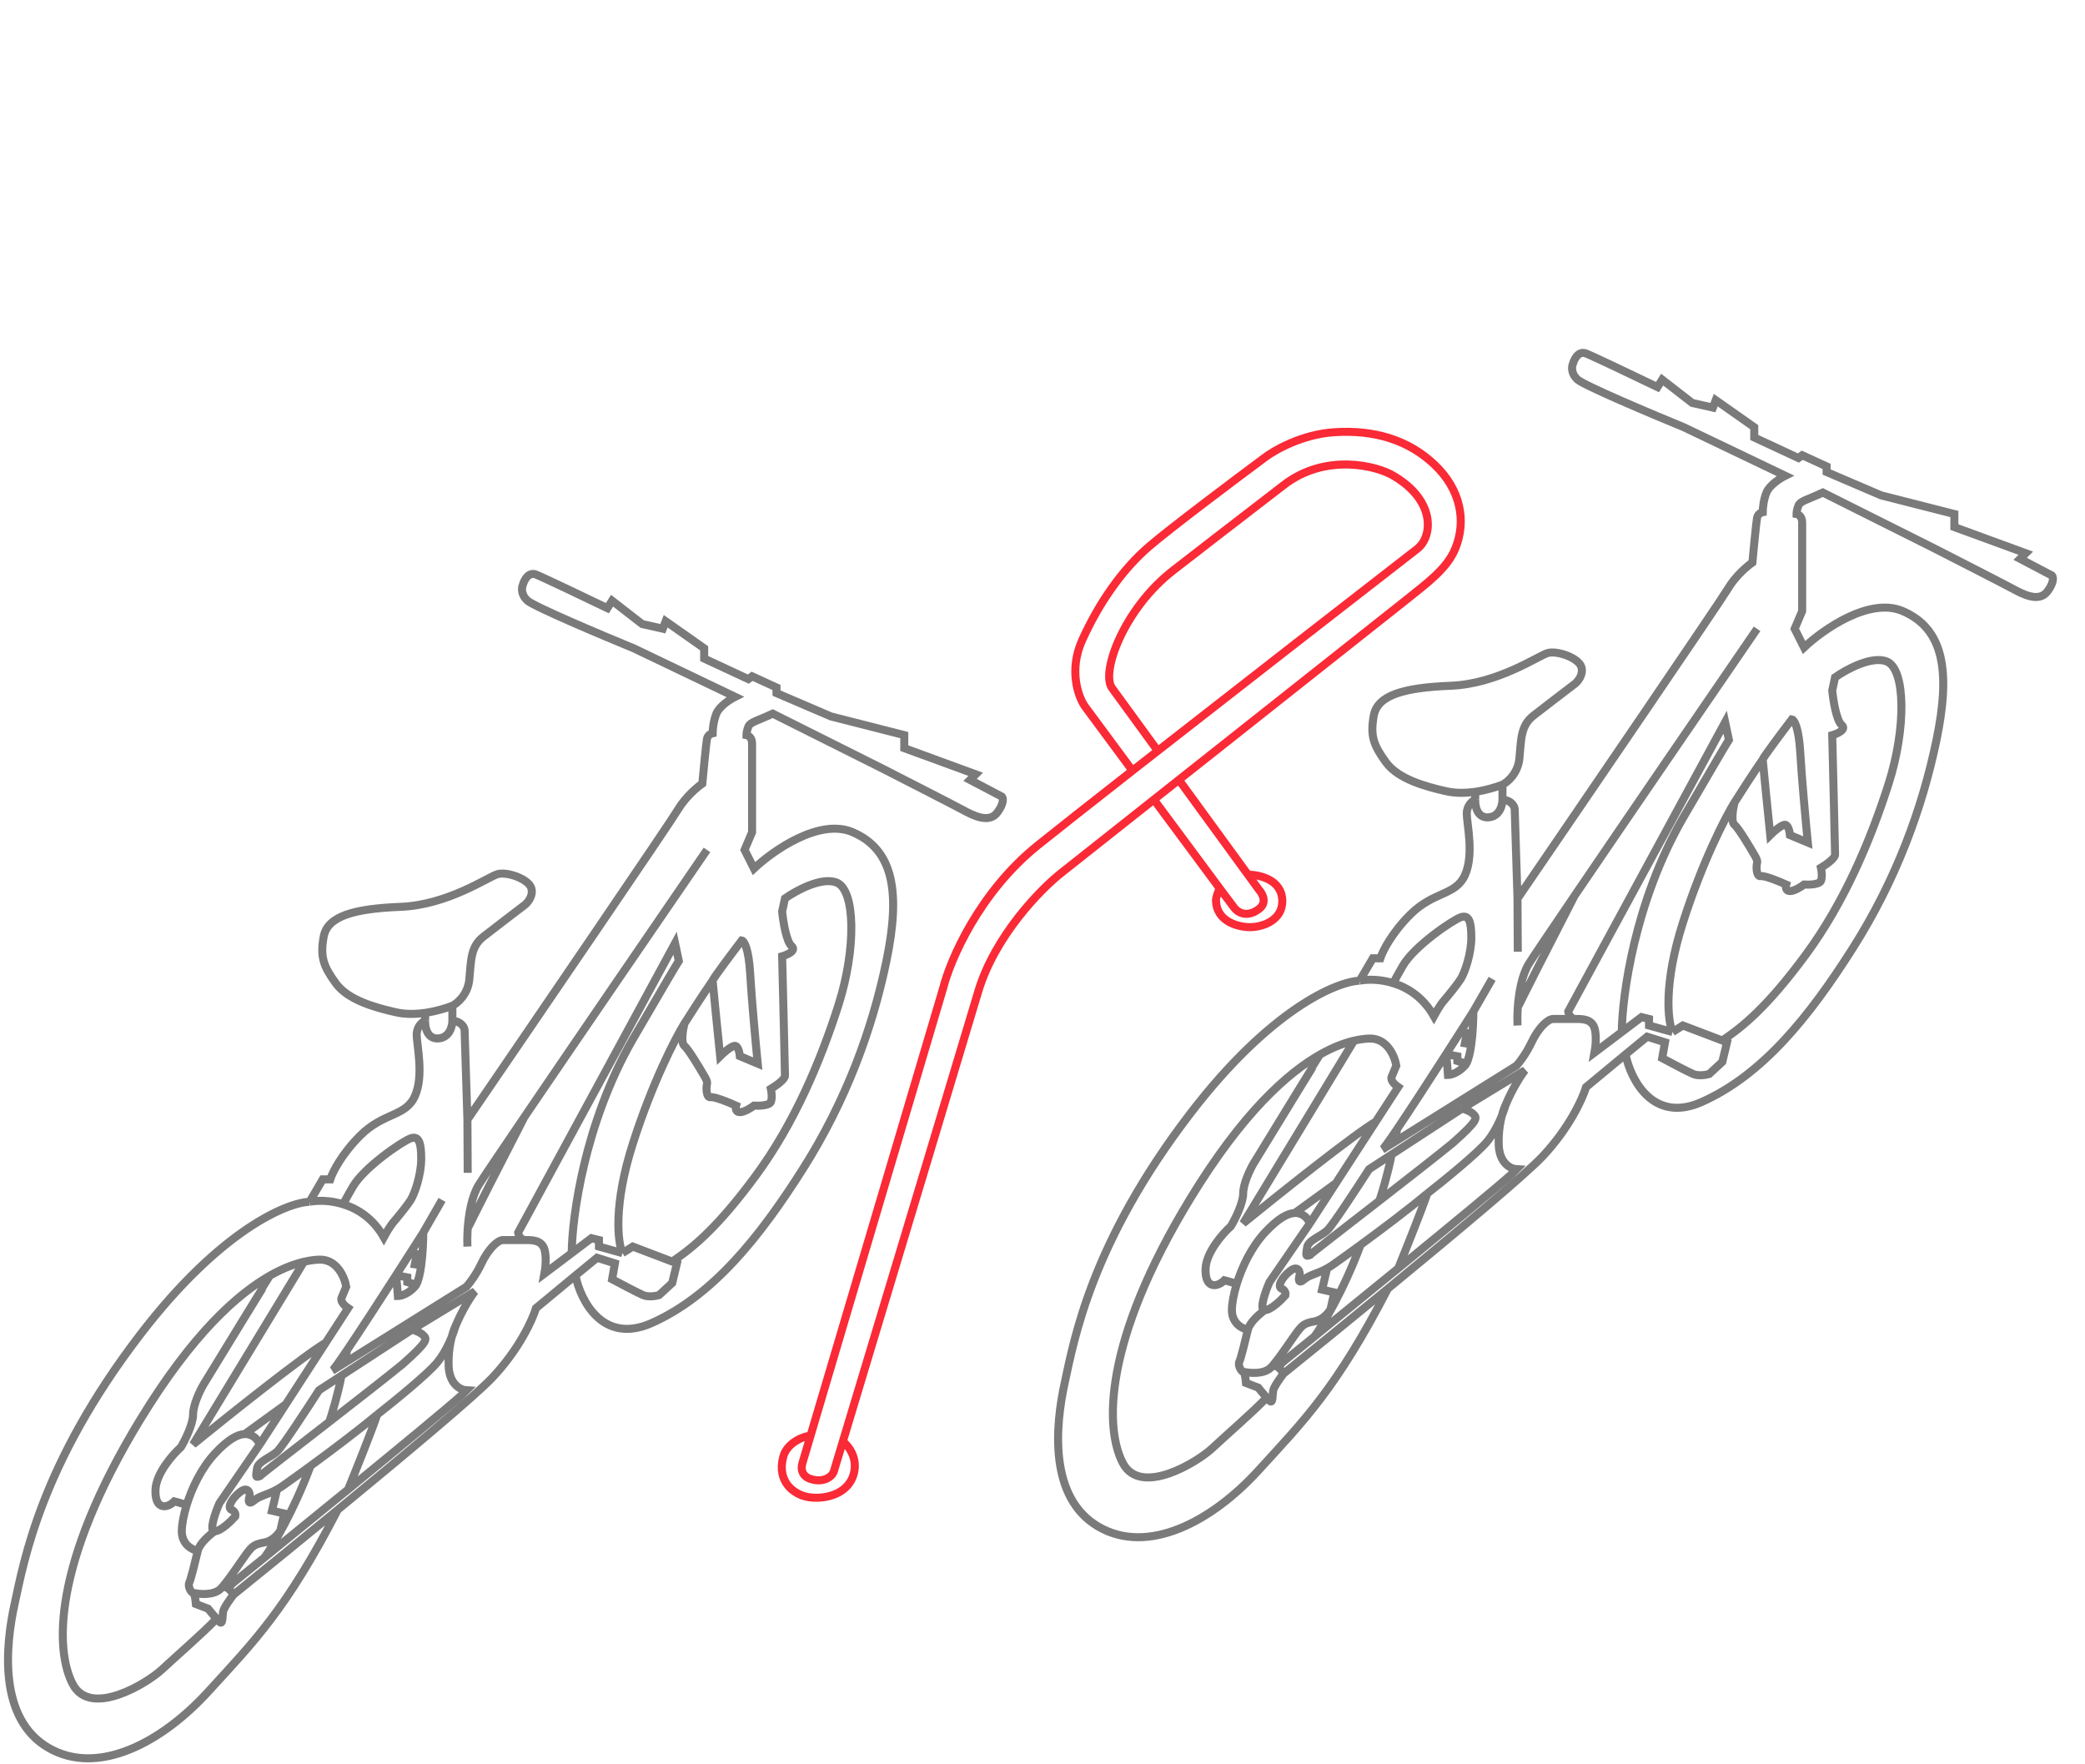 <?xml version="1.0" encoding="UTF-8"?> <svg xmlns="http://www.w3.org/2000/svg" width="260" height="220" viewBox="0 0 260 220" fill="none"> <path d="M71.76 159.047C72.384 162.151 75.157 167.683 81.249 164.983C88.864 161.607 94.722 154.275 100.111 145.78C105.5 137.284 108.781 128.322 110.538 119.826C112.295 111.331 111.475 105.977 106.32 103.766C102.197 101.997 96.401 106.055 94.019 108.305L92.848 105.977L93.785 103.766C93.785 100.391 93.785 93.454 93.785 92.71C93.785 91.965 93.316 91.701 93.082 91.662C93.082 91.507 93.129 91.08 93.316 90.615C93.55 90.033 94.371 89.916 96.362 88.985C98.424 90.01 106.516 94.067 110.304 95.968C113.115 97.404 118.997 100.414 120.028 100.973C121.316 101.671 123.308 102.718 124.362 101.322C125.206 100.205 125.104 99.537 124.948 99.343L120.965 97.248L121.668 96.55L112.764 93.291V91.662L103.626 89.335L96.831 86.425V85.727L93.785 84.33L93.316 84.679L87.81 82.119V80.839L83.007 77.463L82.655 78.395L80.078 77.813L76.329 74.903L75.743 75.834C73.165 74.593 67.776 72.017 66.839 71.644C65.902 71.272 65.355 72.343 65.199 72.925C65.043 73.274 64.941 74.158 65.785 74.903C66.628 75.648 74.962 79.171 79.023 80.839L91.676 86.891C91.051 87.201 89.708 88.054 89.333 88.985C88.958 89.916 88.864 91.003 88.864 91.429C88.669 91.468 88.255 91.662 88.161 92.128C88.068 92.593 87.732 96.046 87.576 97.714C86.951 98.141 85.467 99.39 84.529 100.973C83.592 102.555 66.644 127.391 58.287 139.611M71.76 159.047L74.454 156.836L76.68 157.534L76.329 159.513C77.344 160.056 79.539 161.212 80.195 161.491C80.851 161.77 81.796 161.607 82.186 161.491L83.827 159.978L84.412 157.534L83.827 157.311M71.76 159.047L66.839 163.12C66.409 164.556 64.707 168.311 61.333 171.849C59.19 174.096 50.539 181.344 42.119 188.262M71.291 156.254C71.33 151.715 72.908 140.03 78.906 129.603C83.124 122.34 84.49 120.059 84.647 119.826L84.178 117.615L64.613 153.694C64.652 154.004 64.894 154.625 65.55 154.625M71.291 156.254L67.894 158.814C68.011 158.194 68.175 156.719 67.894 155.788C67.542 154.625 66.37 154.625 65.55 154.625M71.291 156.254L73.751 154.392L74.689 154.625V155.439L77.617 156.254M65.55 154.625C64.847 154.625 63.301 154.625 62.739 154.625C62.036 154.625 60.864 155.788 60.044 157.534C59.388 158.931 58.521 160.056 58.17 160.444L42.939 169.966M77.617 156.254L78.906 155.439L83.827 157.311M77.617 156.254C77.032 154.896 76.469 150.272 78.906 142.637C81.343 135.003 84.217 129.447 85.35 127.624M29.115 198.85C28.724 199.354 27.92 200.479 27.826 200.944C27.709 201.526 27.826 202.69 27.358 202.225C27.26 202.127 27.138 201.996 27.006 201.848M29.115 198.85C32.521 196.103 37.282 192.237 42.119 188.262M29.115 198.85C28.834 198.384 28.529 198.113 28.412 198.035M24.077 198.617C24.265 198.617 24.39 199.548 24.429 200.013L25.952 200.595C26.183 200.882 26.635 201.43 27.006 201.848M24.077 198.617C23.843 198.617 23.374 197.802 23.609 197.337C23.796 196.964 24.39 194.543 24.663 193.38M24.077 198.617C24.897 198.811 26.748 198.966 27.592 198.035C27.668 197.951 27.747 197.861 27.826 197.766M24.663 193.38C23.999 193.263 22.671 192.612 22.671 190.936C22.671 190.14 22.874 188.975 23.273 187.677M24.663 193.38C24.887 192.449 26.162 191.362 26.772 190.936M32.395 180.112C32.317 179.918 32.067 179.46 31.692 179.181C31.392 178.968 31.013 178.802 30.521 178.819M32.395 180.112L35.639 175.108M32.395 180.112L27.358 187.444C26.85 188.608 26.022 190.936 26.772 190.936M27.006 201.848C25.249 203.682 22.086 206.414 20.211 208.16C18.337 209.906 11.307 214.212 9.081 210.022C6.855 205.833 6.504 195.009 17.517 176.97C24.046 166.274 29.67 161.306 33.752 159.01M58.287 139.611L57.935 128.439C57.896 128.09 57.537 127.368 56.412 127.275M58.287 139.611C58.298 141.396 58.322 145.221 58.322 146.245M56.412 127.275C56.412 126.251 56.412 125.607 56.412 125.413M56.412 127.275C56.412 127.973 56.061 129.393 54.655 129.486C53.249 129.579 52.976 128.051 53.015 127.275M56.412 125.413C57.037 125.102 58.334 124.016 58.521 122.154C58.755 119.826 58.638 118.081 60.278 116.801C61.59 115.776 64.262 113.736 65.433 112.844C65.824 112.533 66.534 111.68 66.253 110.749C65.902 109.585 63.207 108.654 62.036 109.003C60.864 109.352 55.827 112.844 49.969 113.076C44.111 113.309 40.831 114.24 40.362 116.801C39.893 119.361 40.362 120.525 41.885 122.62C43.408 124.714 46.806 125.646 49.383 126.227C50.576 126.497 51.845 126.467 53.015 126.299M56.412 125.413C55.594 125.725 54.371 126.105 53.015 126.299M53.015 126.299V127.275M53.015 127.275C52.663 127.43 51.96 127.996 51.96 129.021C51.96 130.301 52.898 134.141 51.726 136.702C50.554 139.262 47.86 138.68 44.931 141.59C42.588 143.917 41.455 146.206 41.182 147.06H40.245L38.605 149.853M38.605 149.853C35.715 149.969 27.451 153.437 17.517 166.379C5.098 182.556 2.989 194.66 1.818 200.013C0.646 205.367 -0.174 214.328 6.035 217.936C12.245 221.544 20.211 217.238 25.952 210.953C31.692 204.669 35.676 200.718 42.119 188.262M38.605 149.853C39.577 149.667 41.159 149.649 42.822 150.17M43.408 185.727C49.734 180.557 56.087 175.321 57.584 173.944L58.17 173.362C57.467 173.323 56.037 172.664 55.944 170.336C55.85 168.008 56.451 166.108 56.764 165.448M43.408 185.727C44.345 183.429 46.384 178.343 47.04 176.388M43.408 185.727C39.555 188.876 35.711 192.001 32.981 194.215M47.04 176.388C49.031 174.836 53.319 171.36 54.538 169.871C55.756 168.381 56.529 166.302 56.764 165.448M47.04 176.388C44.688 178.356 41.389 180.838 38.722 182.788M56.764 165.448C57.687 163.214 58.788 161.569 59.224 161.026L51.374 165.797M51.374 165.797C51.687 165.875 52.406 166.123 52.78 166.496C53.249 166.961 53.483 167.194 50.203 170.103C48.205 171.732 44.547 174.586 41.065 177.291M51.374 165.797L42.588 171.528M52.78 153.694C52.317 154.424 51.79 155.251 51.223 156.138M52.78 153.694C52.78 154.706 52.718 156.339 52.525 157.767M52.78 153.694L55.123 149.62M49.383 159.01C49.477 159.725 49.578 161.039 49.617 161.607C49.969 161.607 50.883 161.375 51.726 160.444C51.784 160.38 51.839 160.302 51.891 160.211M49.383 159.01C50.022 158.016 50.643 157.045 51.223 156.138M49.383 159.01L50.789 159.28V159.862L51.891 160.211M49.383 159.01C47.229 162.36 44.882 165.974 43.291 168.332M51.223 156.138L51.96 156.37L51.726 157.651L52.525 157.767M52.525 157.767C52.388 158.785 52.185 159.699 51.891 160.211M42.822 150.17C44.633 150.738 46.541 151.946 47.86 154.275C48.516 153.065 48.992 152.452 49.149 152.297C49.673 151.676 50.821 150.272 51.223 149.62C51.726 148.806 52.525 146.478 52.525 144.499C52.525 142.521 52.244 141.59 51.223 141.939C50.203 142.288 45.4 145.547 43.994 147.991C42.869 149.946 42.744 150.258 42.822 150.17ZM37.902 157.334C38.675 157.153 39.305 157.088 39.776 157.069C42.026 156.975 42.978 159.28 43.174 160.444C43.056 160.715 42.775 161.375 42.588 161.84C42.4 162.306 43.056 162.888 43.408 163.12L40.617 167.427M37.902 157.334L24.077 180.112C28.465 176.543 37.916 169.009 40.617 167.427M37.902 157.334C36.798 157.591 35.401 158.083 33.752 159.01M40.617 167.427L35.639 175.108M33.752 159.01C33.7 159.04 28.14 168.125 25.366 172.664C24.936 173.401 24.077 175.178 24.077 176.388C24.077 177.598 23.062 179.608 22.554 180.461C21.539 181.372 19.485 183.699 19.391 185.727C19.274 188.262 20.797 188.143 21.734 187.211C22.484 187.398 23.073 187.599 23.273 187.677M23.273 187.677C23.925 185.557 25.101 183.081 26.772 181.276C28.479 179.432 29.669 178.85 30.521 178.819M30.521 178.819L35.639 175.108M26.772 190.936C27.522 190.936 28.803 189.694 29.349 189.074C29.388 188.882 29.349 188.451 28.881 188.262C28.295 188.026 28.881 186.862 29.935 186.048C30.989 185.233 31.224 186.28 31.107 186.63C30.989 186.979 30.872 187.793 31.692 187.095C32.376 186.513 33.308 186.416 34.544 185.727M34.544 185.727C34.792 185.589 35.052 185.427 35.324 185.233C36.146 184.653 37.35 183.791 38.722 182.788M34.544 185.727L33.918 188.375L35.441 188.724L34.973 190.819C34.739 191.246 34.012 192.146 32.981 192.332C31.692 192.565 31.458 192.798 30.755 193.729C30.103 194.592 28.846 196.557 27.826 197.766M28.412 198.035L29.115 197.337C29.227 197.253 30.723 196.046 32.981 194.215M28.412 198.035L27.826 197.766M32.981 194.215C33.996 192.811 36.566 188.56 38.722 182.788M41.065 177.291C36.586 180.77 32.395 184.004 32.395 184.069C31.809 184.302 31.927 184.069 32.044 183.138C32.161 182.207 33.801 181.742 34.621 180.927C35.277 180.275 38.331 175.612 39.776 173.362L42.588 171.528M41.065 177.291C41.377 176.378 42.119 173.946 42.588 171.528M43.291 168.332C42.282 169.827 41.577 170.818 41.416 170.918L42.939 169.966M43.291 168.332C43.213 168.715 43.033 169.576 42.939 169.966M88.864 122.27C88.864 122.457 89.489 128.633 89.802 131.697C90.192 131.309 91.09 130.51 91.559 130.417C92.028 130.324 92.223 131.232 92.262 131.697L94.488 132.628C94.253 130.262 93.738 124.714 93.55 121.456C93.363 118.197 92.769 117.305 92.496 117.266C91.285 118.857 88.864 122.084 88.864 122.27ZM88.864 122.27C87.636 124.039 86.009 126.577 85.35 127.624M85.35 127.624C85.154 128.4 84.881 130.045 85.35 130.417C85.818 130.79 87.185 133.055 87.81 134.141C87.966 134.374 88.255 134.91 88.161 135.189C88.044 135.538 88.044 136.935 88.63 136.818C89.099 136.725 90.934 137.478 91.793 137.866C91.715 138.137 91.699 138.68 92.262 138.68C92.824 138.68 93.668 138.137 94.019 137.866C94.644 137.904 95.941 137.866 96.128 137.4C96.315 136.935 96.206 136.12 96.128 135.771C96.714 135.422 97.885 134.607 97.885 134.141C97.885 133.676 97.651 124.016 97.534 119.245C98.198 119.051 99.361 118.523 98.705 117.964C98.049 117.406 97.651 114.861 97.534 113.658L97.885 112.029C99.252 111.059 102.454 109.306 104.329 110.05C106.672 110.981 106.789 118.314 104.563 125.296C102.337 132.279 99.057 140.077 94.253 146.594C89.45 153.112 86.404 155.575 83.827 157.311M58.287 155.439C58.261 154.893 58.262 154.109 58.322 153.228M88.161 105.977C82.117 114.787 71.837 129.797 65.403 139.262M58.322 153.228C58.444 151.42 58.81 149.198 59.693 147.758C60.118 147.064 62.318 143.801 65.403 139.262M58.322 153.228C58.335 153.042 63.048 143.84 65.403 139.262" stroke="#7A7A7A"></path> <path d="M202.706 131.479C203.331 134.583 206.103 140.115 212.195 137.415C219.811 134.04 225.668 126.708 231.057 118.212C236.447 109.716 239.727 100.755 241.484 92.259C243.242 83.763 242.422 78.409 237.267 76.198C233.143 74.429 227.348 78.487 224.965 80.737L223.794 78.409L224.731 76.198C224.731 72.823 224.731 65.887 224.731 65.142C224.731 64.397 224.262 64.133 224.028 64.094C224.028 63.939 224.075 63.513 224.262 63.047C224.497 62.465 225.317 62.349 227.309 61.418C229.37 62.442 237.462 66.5 241.25 68.401C244.062 69.836 249.943 72.846 250.974 73.405C252.263 74.103 254.254 75.151 255.309 73.754C256.152 72.637 256.051 71.97 255.894 71.776L251.911 69.681L252.614 68.983L243.71 65.724V64.094L234.572 61.767L227.777 58.857V58.159L224.731 56.762L224.262 57.112L218.756 54.551V53.271L213.953 49.896L213.601 50.827L211.024 50.245L207.275 47.336L206.689 48.267C204.112 47.025 198.723 44.449 197.785 44.077C196.848 43.705 196.301 44.775 196.145 45.357C195.989 45.706 195.887 46.591 196.731 47.336C197.574 48.08 205.908 51.603 209.97 53.271L222.622 59.323C221.997 59.633 220.654 60.487 220.279 61.418C219.904 62.349 219.811 63.435 219.811 63.862C219.615 63.901 219.201 64.094 219.108 64.56C219.014 65.025 218.678 68.478 218.522 70.146C217.897 70.573 216.413 71.822 215.476 73.405C214.539 74.988 197.59 99.824 189.233 112.044M202.706 131.479L205.4 129.268L207.626 129.967L207.275 131.945C208.29 132.488 210.485 133.644 211.141 133.923C211.797 134.203 212.742 134.04 213.133 133.923L214.773 132.411L215.359 129.967L214.773 129.744M202.706 131.479L197.785 135.553C197.356 136.988 195.653 140.743 192.279 144.281C190.136 146.528 181.485 153.776 173.066 160.694M202.237 128.686C202.276 124.147 203.854 112.463 209.852 102.035C214.07 94.773 215.437 92.492 215.593 92.259L215.124 90.048L195.559 126.126C195.598 126.436 195.841 127.057 196.497 127.057M202.237 128.686L198.84 131.247C198.957 130.626 199.121 129.152 198.84 128.221C198.488 127.057 197.317 127.057 196.497 127.057M202.237 128.686L204.698 126.824L205.635 127.057V127.872L208.564 128.686M196.497 127.057C195.794 127.057 194.247 127.057 193.685 127.057C192.982 127.057 191.81 128.221 190.99 129.967C190.334 131.363 189.467 132.488 189.116 132.876L173.886 142.398M208.564 128.686L209.852 127.872L214.773 129.744M208.564 128.686C207.978 127.329 207.416 122.704 209.852 115.07C212.289 107.435 215.163 101.88 216.296 100.056M160.061 171.282C159.671 171.786 158.866 172.911 158.773 173.377C158.655 173.959 158.773 175.123 158.304 174.657C158.206 174.56 158.084 174.428 157.953 174.28M160.061 171.282C163.467 168.536 168.228 164.67 173.066 160.694M160.061 171.282C159.78 170.816 159.476 170.545 159.358 170.467M155.024 171.049C155.211 171.049 155.336 171.98 155.375 172.446L156.898 173.028C157.129 173.314 157.581 173.863 157.953 174.28M155.024 171.049C154.789 171.049 154.321 170.235 154.555 169.769C154.742 169.397 155.336 166.976 155.609 165.812M155.024 171.049C155.844 171.243 157.695 171.398 158.538 170.467C158.615 170.383 158.693 170.293 158.773 170.199M155.609 165.812C154.945 165.696 153.618 165.044 153.618 163.368C153.618 162.572 153.821 161.408 154.22 160.109M155.609 165.812C155.833 164.881 157.109 163.795 157.718 163.368M163.342 152.545C163.264 152.351 163.014 151.893 162.639 151.613C162.338 151.4 161.959 151.234 161.467 151.252M163.342 152.545L166.585 147.54M163.342 152.545L158.304 159.877C157.796 161.04 156.968 163.368 157.718 163.368M157.953 174.28C156.195 176.115 153.032 178.847 151.158 180.593C149.283 182.338 142.254 186.644 140.028 182.455C137.802 178.265 137.45 167.441 148.463 149.402C154.993 138.706 160.616 133.738 164.699 131.442M189.233 112.044L188.882 100.871C188.843 100.522 188.483 99.8 187.359 99.707M189.233 112.044C189.245 113.828 189.268 117.653 189.268 118.677M187.359 99.707C187.359 98.683 187.359 98.039 187.359 97.845M187.359 99.707C187.359 100.406 187.007 101.825 185.601 101.919C184.195 102.012 183.922 100.483 183.961 99.707M187.359 97.845C187.983 97.535 189.28 96.449 189.467 94.587C189.702 92.259 189.584 90.513 191.225 89.233C192.537 88.209 195.208 86.168 196.38 85.276C196.77 84.966 197.481 84.112 197.2 83.181C196.848 82.017 194.154 81.086 192.982 81.435C191.81 81.784 186.773 85.276 180.915 85.509C175.057 85.742 171.777 86.672 171.308 89.233C170.84 91.793 171.308 92.957 172.831 95.052C174.354 97.147 177.752 98.078 180.329 98.66C181.523 98.929 182.791 98.899 183.961 98.732M187.359 97.845C186.541 98.158 185.318 98.537 183.961 98.732M183.961 98.732V99.707M183.961 99.707C183.61 99.862 182.907 100.429 182.907 101.453C182.907 102.733 183.844 106.574 182.672 109.134C181.501 111.695 178.806 111.113 175.877 114.022C173.534 116.35 172.402 118.639 172.128 119.492H171.191L169.551 122.285M169.551 122.285C166.661 122.402 158.398 125.87 148.463 138.812C136.044 154.989 133.936 167.092 132.764 172.446C131.593 177.799 130.772 186.761 136.982 190.369C143.191 193.976 151.158 189.67 156.898 183.386C162.639 177.101 166.622 173.151 173.066 160.694M169.551 122.285C170.523 122.1 172.105 122.081 173.768 122.602M174.354 158.16C180.68 152.989 187.033 147.753 188.53 146.376L189.116 145.794C188.413 145.756 186.984 145.096 186.89 142.768C186.796 140.441 187.398 138.54 187.71 137.88M174.354 158.16C175.291 155.861 177.33 150.776 177.986 148.82M174.354 158.16C170.501 161.309 166.658 164.434 163.927 166.647M177.986 148.82C179.978 147.269 184.266 143.793 185.484 142.303C186.702 140.813 187.476 138.734 187.71 137.88M177.986 148.82C175.634 150.788 172.335 153.27 169.668 155.22M187.71 137.88C188.633 135.646 189.735 134.001 190.17 133.458L182.321 138.23M182.321 138.23C182.633 138.307 183.352 138.555 183.727 138.928C184.195 139.393 184.43 139.626 181.149 142.536C179.151 144.165 175.494 147.018 172.011 149.723M182.321 138.23L173.534 143.961M183.727 126.126C183.263 126.856 182.736 127.683 182.17 128.57M183.727 126.126C183.727 127.139 183.664 128.771 183.472 130.199M183.727 126.126L186.07 122.053M180.329 131.442C180.423 132.157 180.524 133.472 180.563 134.04C180.915 134.04 181.829 133.807 182.672 132.876C182.73 132.812 182.785 132.734 182.837 132.643M180.329 131.442C180.968 130.448 181.59 129.478 182.17 128.57M180.329 131.442L181.735 131.712V132.294L182.837 132.643M180.329 131.442C178.176 134.793 175.829 138.406 174.237 140.765M182.17 128.57L182.907 128.803L182.672 130.083L183.472 130.199M183.472 130.199C183.334 131.217 183.131 132.131 182.837 132.643M173.768 122.602C175.58 123.17 177.487 124.378 178.806 126.708C179.462 125.497 179.939 124.885 180.095 124.729C180.619 124.109 181.768 122.704 182.17 122.053C182.672 121.238 183.472 118.91 183.472 116.932C183.472 114.953 183.19 114.022 182.17 114.371C181.149 114.721 176.346 117.979 174.94 120.423C173.815 122.378 173.69 122.691 173.768 122.602ZM168.848 129.766C169.621 129.586 170.251 129.52 170.722 129.501C172.972 129.408 173.925 131.712 174.12 132.876C174.003 133.148 173.722 133.807 173.534 134.273C173.347 134.738 174.003 135.32 174.354 135.553L171.563 139.859M168.848 129.766L155.024 152.545C159.411 148.976 168.862 141.442 171.563 139.859M168.848 129.766C167.744 130.023 166.347 130.515 164.699 131.442M171.563 139.859L166.585 147.54M164.699 131.442C164.646 131.472 159.086 140.557 156.312 145.096C155.883 145.833 155.024 147.61 155.024 148.82C155.024 150.031 154.008 152.04 153.501 152.894C152.485 153.804 150.431 156.132 150.337 158.16C150.22 160.694 151.743 160.575 152.681 159.644C153.43 159.83 154.019 160.032 154.22 160.109M154.22 160.109C154.871 157.989 156.047 155.513 157.718 153.708C159.426 151.865 160.616 151.283 161.467 151.252M161.467 151.252L166.585 147.54M157.718 163.368C158.468 163.368 159.749 162.127 160.296 161.506C160.335 161.314 160.296 160.883 159.827 160.694C159.241 160.458 159.827 159.295 160.881 158.48C161.936 157.665 162.17 158.713 162.053 159.062C161.936 159.411 161.819 160.226 162.639 159.527C163.322 158.946 164.255 158.849 165.491 158.16M165.491 158.16C165.738 158.021 165.998 157.86 166.271 157.665C167.093 157.086 168.297 156.223 169.668 155.22M165.491 158.16L164.865 160.808L166.388 161.157L165.919 163.252C165.685 163.678 164.958 164.578 163.927 164.765C162.639 164.997 162.404 165.23 161.701 166.161C161.049 167.025 159.793 168.99 158.773 170.199M159.358 170.467L160.061 169.769C160.173 169.686 161.67 168.478 163.927 166.647M159.358 170.467L158.773 170.199M163.927 166.647C164.943 165.243 167.512 160.992 169.668 155.22M172.011 149.723C167.532 153.203 163.342 156.436 163.342 156.502C162.756 156.734 162.873 156.502 162.99 155.57C163.107 154.639 164.748 154.174 165.568 153.359C166.224 152.707 169.278 148.044 170.722 145.794L173.534 143.961M172.011 149.723C172.324 148.81 173.066 146.379 173.534 143.961M174.237 140.765C173.228 142.259 172.523 143.25 172.363 143.35L173.886 142.398M174.237 140.765C174.159 141.147 173.979 142.009 173.886 142.398M219.811 94.703C219.811 94.889 220.435 101.065 220.748 104.13C221.138 103.742 222.037 102.943 222.505 102.85C222.974 102.756 223.169 103.664 223.208 104.13L225.434 105.061C225.2 102.694 224.684 97.147 224.497 93.888C224.309 90.629 223.716 89.737 223.442 89.698C222.232 91.289 219.811 94.517 219.811 94.703ZM219.811 94.703C218.582 96.472 216.956 99.009 216.296 100.056M216.296 100.056C216.101 100.832 215.827 102.477 216.296 102.85C216.765 103.222 218.131 105.488 218.756 106.574C218.912 106.807 219.201 107.342 219.108 107.621C218.99 107.97 218.99 109.367 219.576 109.251C220.045 109.157 221.88 109.91 222.739 110.298C222.661 110.57 222.646 111.113 223.208 111.113C223.77 111.113 224.614 110.57 224.965 110.298C225.59 110.337 226.887 110.298 227.074 109.832C227.262 109.367 227.152 108.552 227.074 108.203C227.66 107.854 228.832 107.039 228.832 106.574C228.832 106.108 228.597 96.449 228.48 91.677C229.144 91.483 230.308 90.955 229.652 90.397C228.996 89.838 228.597 87.293 228.48 86.091L228.832 84.461C230.198 83.491 233.401 81.738 235.275 82.483C237.618 83.414 237.735 90.746 235.509 97.729C233.283 104.712 230.003 112.509 225.2 119.027C220.396 125.544 217.35 128.008 214.773 129.744M189.233 127.872C189.207 127.325 189.209 126.542 189.268 125.66M219.108 78.409C213.063 87.22 202.783 102.23 196.349 111.695M189.268 125.66C189.39 123.852 189.757 121.63 190.639 120.19C191.064 119.496 193.265 116.233 196.349 111.695M189.268 125.66C189.282 125.474 193.995 116.272 196.349 111.695" stroke="#7A7A7A"></path> <path d="M105.103 179.743C110.541 161.703 120.043 130.156 121.977 123.667C124.052 116.706 129.757 110.883 132.35 108.842L143.889 99.708M105.103 179.743C104.708 181.055 104.334 182.295 103.986 183.449C103.762 184.193 102.625 184.932 101.069 184.416C100.096 184.094 99.772 183.288 100.096 182.321L101.069 179.04M105.103 179.743C105.811 180.28 107.066 181.87 106.417 183.933C105.607 186.511 102.527 186.995 100.745 186.672C98.962 186.35 96.855 184.739 97.665 181.677C98.151 179.743 100.583 178.981 101.069 179.04M101.069 179.04L117.614 123.206C118.49 119.728 122.081 111.296 129.438 105.384C131.753 103.524 136.037 100.152 141.216 96.097M155.623 109.066L156.986 110.937C157.418 111.42 158.067 112.548 156.986 113.354C155.69 114.321 154.555 113.999 153.907 113.193C153.794 113.052 153.129 112.164 152.096 110.776M155.623 109.066C156.986 109.066 159.903 109.648 159.903 112.387C159.903 114.643 157.634 115.61 155.852 115.61C154.447 115.61 151.637 114.933 151.637 112.226C151.637 111.839 151.943 111.098 152.096 110.776M155.623 109.066L147.007 97.24M152.096 110.776C150.213 108.244 147.105 104.051 143.889 99.708M141.216 96.097C139.016 93.124 136.912 90.279 135.268 88.055C134.457 86.874 133.258 83.576 134.943 79.837C137.05 75.164 139.968 70.974 143.371 68.074C146.094 65.754 154.015 59.802 157.634 57.116C158.877 56.15 162.367 54.151 166.387 53.894C171.411 53.571 175.625 54.861 178.867 57.922C182.108 60.984 182.919 64.932 181.46 68.437C180.404 70.974 177.894 72.747 175.301 74.842L147.007 97.24M141.216 96.097C142.237 95.298 143.292 94.472 144.374 93.627M143.889 99.708L147.007 97.24M144.374 93.627L138.671 85.799C137.245 83.865 140.13 75.915 146.289 71.135C148.504 69.417 154.36 64.883 160.066 60.5C165.252 56.472 171.681 58.029 173.842 59.372C179.098 62.502 178.633 66.965 176.736 68.437C168.819 74.579 155.253 85.123 144.374 93.627Z" stroke="#FA2A36"></path> </svg> 
